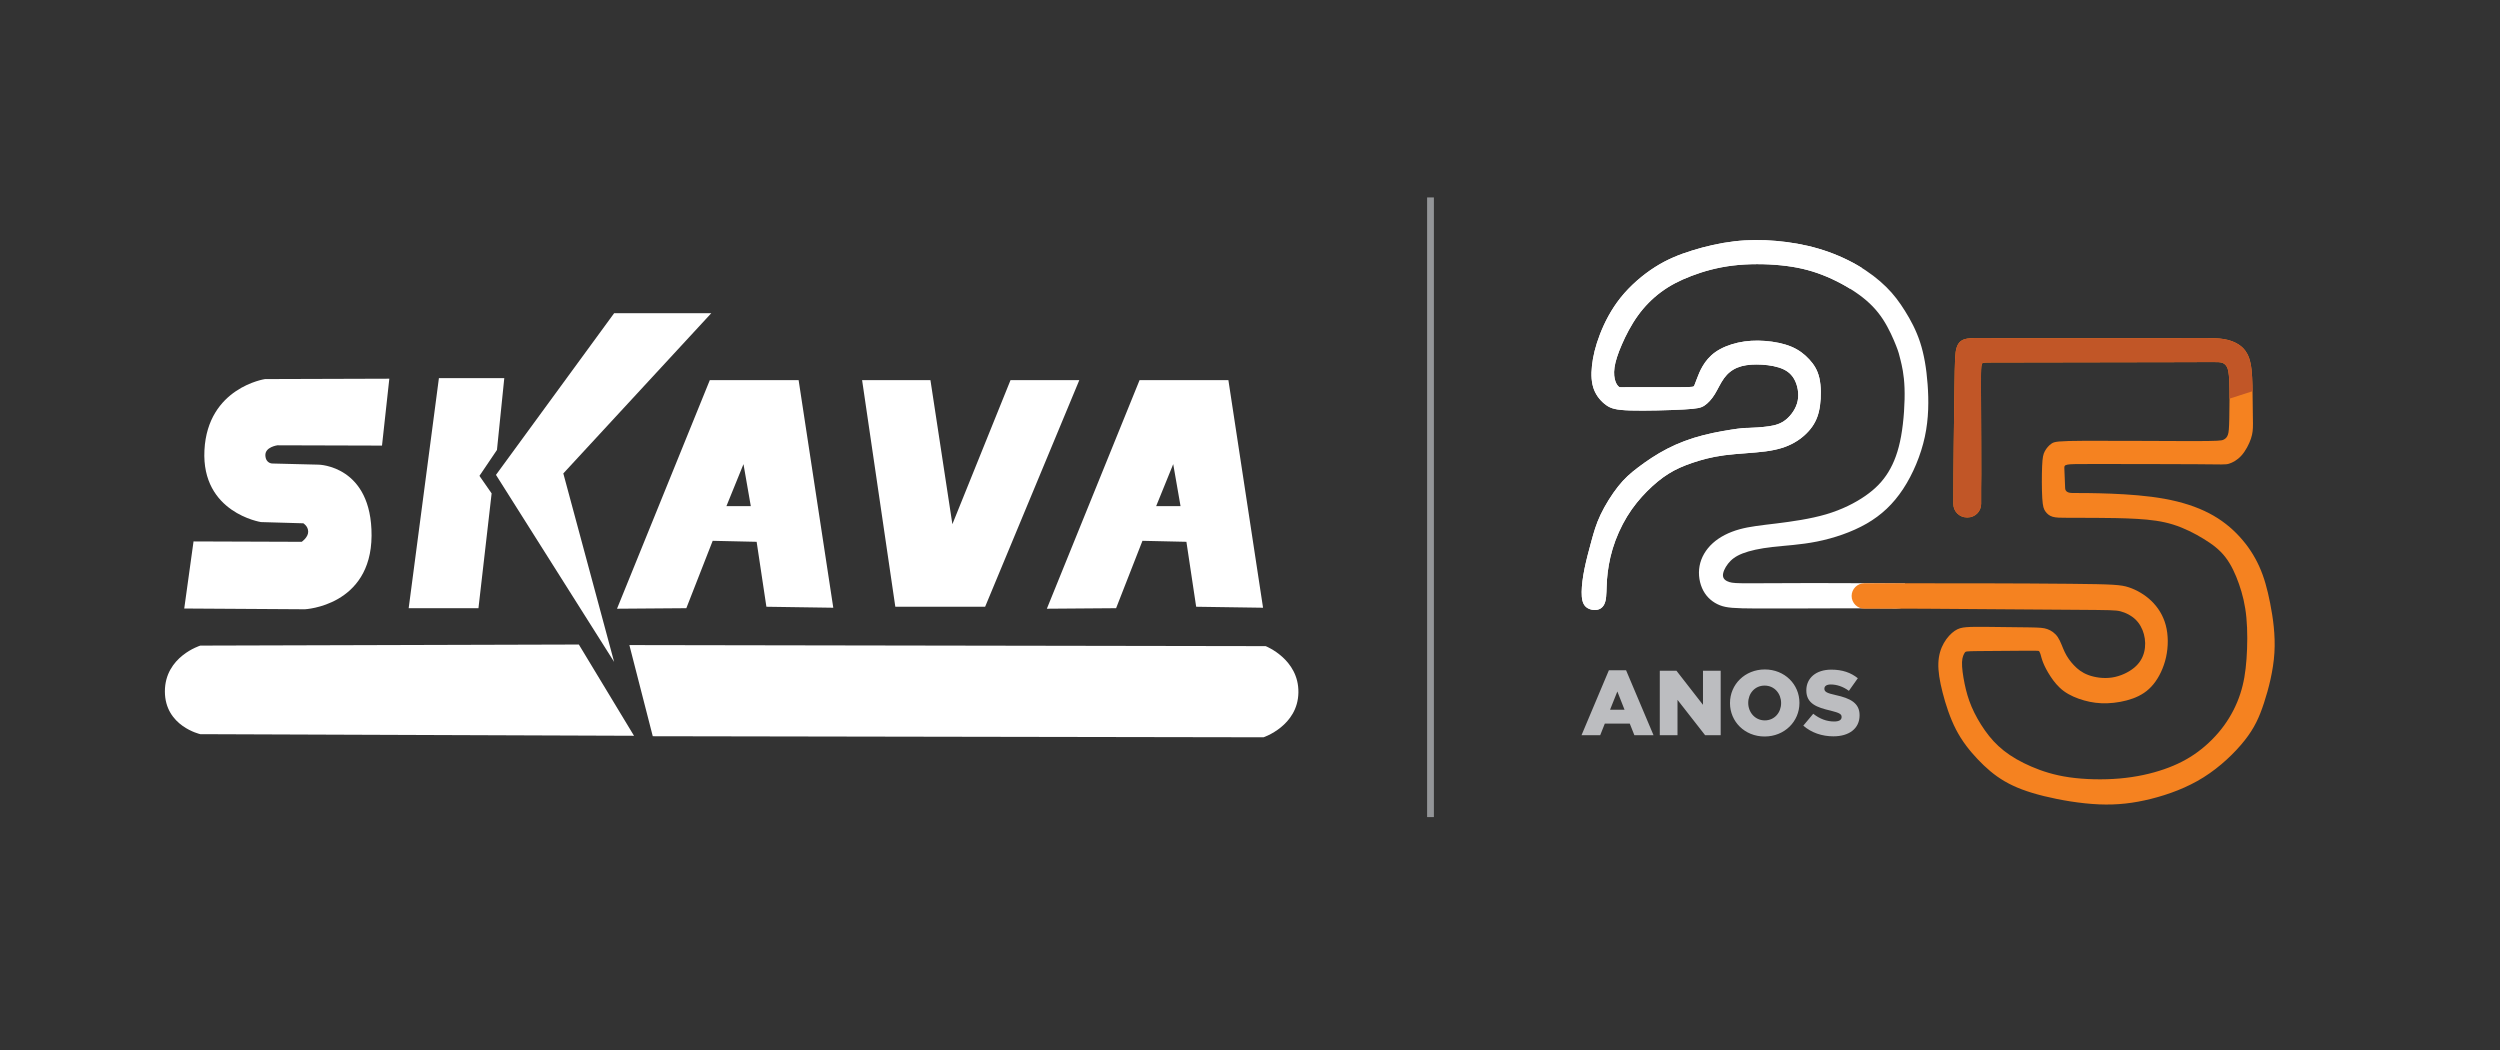 <svg xmlns="http://www.w3.org/2000/svg" xmlns:xlink="http://www.w3.org/1999/xlink" id="Layer_1" viewBox="0 0 1417.32 595.28"><rect x="0" y="0" width="1417.32" height="595.28" fill="#333333" stroke="none"/><defs><style>      .st0, .st1, .st2 {        fill-rule: evenodd;      }      .st0, .st3 {        fill: #fff;      }      .st1 {        fill: #f58220;      }      .st4 {        fill: #bcbdc0;      }      .st5 {        stroke: #939598;        stroke-miterlimit: 22.93;        stroke-width: 3.84px;      }      .st5, .st6 {        fill: none;      }      .st7 {        clip-path: url(#clippath-1);      }      .st6 {        clip-rule: evenodd;      }      .st2 {        fill: #c15627;      }      .st8 {        clip-path: url(#clippath);      }    </style><clipPath id="clippath"><path class="st6" d="M911.04,328.69c.37-5.12,1.31-11.31,3.22-17.61,1.91-6.3,4.79-12.71,8.17-18.25,3.38-5.54,7.27-10.22,11.27-14.25,4-4.03,8.1-7.42,12.24-10.01,4.14-2.59,8.32-4.39,13.35-6.12,5.04-1.73,10.94-3.38,18.39-4.36,7.45-.97,16.45-1.26,23.4-2.2,6.95-.94,11.84-2.52,16.05-4.9,4.21-2.38,7.74-5.54,10.19-9,2.45-3.46,3.82-7.2,4.5-12.09.68-4.9.68-10.94-.36-15.55-1.04-4.61-3.13-7.78-5.76-10.62-2.63-2.84-5.8-5.36-10.08-7.16-4.28-1.8-9.68-2.88-14.97-3.28-5.29-.4-10.48-.11-15.33.97-4.86,1.08-9.4,2.95-12.78,5.33-3.38,2.38-5.61,5.26-7.2,7.92-1.58,2.66-2.52,5.11-3.24,7.02-.72,1.91-1.22,3.28-1.55,4.03-.32.76-.47.9-7.45.94-6.98.04-20.81-.04-27.75,0-6.95.04-7.02.18-7.49-.18-.47-.36-1.33-1.22-1.98-2.99-.65-1.76-1.08-4.43-.58-7.96.5-3.53,1.94-7.92,4.18-13.07,2.23-5.15,5.26-11.05,9-16.27,3.74-5.22,8.21-9.75,13.21-13.46,5-3.71,10.55-6.59,17.24-9.14,6.69-2.56,14.54-4.79,23.4-5.87,8.85-1.08,18.72-1.01,27.32-.14,8.6.86,15.95,2.52,23.4,5.4,7.45,2.88,15.01,6.98,20.91,11.27,5.9,4.28,10.15,8.75,13.57,14,3.42,5.26,6.01,11.3,7.45,14.97,1.44,3.67,1.73,4.97,2.49,8.07.76,3.11,1.99,8.03,2.27,15.89.28,7.86-.4,18.66-1.95,27.27-1.55,8.61-3.97,15.02-7.21,20.32-3.24,5.3-7.3,9.49-13.06,13.5-5.76,4-13.24,7.82-22.24,10.47-9,2.64-19.54,4.12-28.08,5.17-8.54,1.05-15.09,1.68-21.01,3.32-5.92,1.64-11.21,4.28-15.17,7.87-3.97,3.59-6.61,8.12-7.49,12.97-.88,4.85,0,10.01,2.14,13.98,2.14,3.97,5.54,6.74,9.38,8.25,3.84,1.51,8.12,1.76,20.71,1.83,12.59.06,33.49-.06,48.92-.09,15.43-.03,25.37.04,30.35.07q4.97.03,4.97-2.33v-11.82l-9.13-.06c-9.13-.06-27.39-.19-43-.19s-28.58.13-36.08.13-9.51-.13-11.33-.69c-1.83-.57-3.46-1.57-3.65-3.46-.19-1.89,1.07-4.66,2.9-6.99,1.83-2.33,4.22-4.22,8.25-5.79,4.03-1.57,9.7-2.83,16.87-3.65,7.18-.82,15.87-1.2,25.31-3.09,9.44-1.89,19.64-5.29,28.08-10.14,8.44-4.85,15.11-11.14,20.7-19.63,5.59-8.49,10.08-19.17,12.33-29.62,2.25-10.45,2.25-20.67,1.57-29.75-.67-9.08-2.02-17.01-4.27-23.87-2.25-6.86-5.39-12.65-8.54-17.69-3.15-5.04-6.3-9.32-10.64-13.61-4.35-4.29-9.89-8.6-16.43-12.38-6.55-3.78-14.1-7.03-21.97-9.34-7.87-2.32-16.05-3.7-24.05-4.4-8-.69-15.8-.69-23.8.25-8,.94-16.18,2.83-23.67,5.15-7.49,2.32-14.29,5.06-21.22,9.47-6.93,4.41-13.98,10.48-19.39,17.22-5.41,6.75-9.19,14.18-11.77,20.85-2.58,6.67-3.97,12.59-4.53,17.82-.57,5.23-.31,9.76,1.15,13.54,1.46,3.78,4.14,6.8,6.84,8.75,2.71,1.95,5.45,2.83,13.81,3.08,8.36.25,22.34-.13,30.27-.57,7.93-.44,9.82-.94,11.77-2.27,1.95-1.32,3.97-3.46,5.73-6.3,1.76-2.83,3.27-6.36,5.29-9.13,2.01-2.77,4.53-4.79,7.59-6.04,3.06-1.26,6.67-1.76,10.82-1.76s8.86.5,12.66,1.7c3.8,1.2,6.7,3.08,8.64,6.45,1.94,3.36,2.93,8.2,2.04,12.53-.9,4.33-3.69,8.14-6.57,10.51-2.89,2.36-5.88,3.28-9.89,3.86-4.01.58-9.05.83-11.5.9-2.46.06-2.33-.06-6.25.48-3.92.55-11.88,1.76-19.26,3.65-7.38,1.89-14.19,4.45-20.42,7.66-6.23,3.21-11.9,7.08-16.41,10.49-4.51,3.41-7.88,6.37-11.47,10.9-3.59,4.53-7.4,10.62-9.95,16-2.56,5.38-3.86,10.05-5.24,15.09-1.38,5.05-2.84,10.48-3.86,15.47-1.02,5-1.59,9.57-1.63,13.26-.04,3.69.45,6.49,2.14,8.21,1.69,1.72,4.59,2.35,6.83,1.86,2.24-.49,3.81-2.12,4.51-4.96.7-2.84.51-6.89.88-12.01"></path></clipPath><clipPath id="clippath-1"><path class="st6" d="M1151.11,191.74c20.35.02,56.39.02,77.09-.04,20.7-.05,26.07-.16,30.12.22,4.05.38,6.79,1.26,9.09,2.41,2.3,1.15,4.16,2.57,5.7,4.76,1.53,2.19,2.74,5.15,3.34,10.41.6,5.26.6,12.82.66,18.44.05,5.62.16,9.31.16,12.32s-.11,5.35-1.15,8.44c-1.04,3.09-3.01,6.92-5.37,9.55-2.35,2.63-5.09,4.05-7.12,4.66-2.03.6-3.34.38-18.79.27-15.44-.11-45.02-.11-59.81-.11s-14.79,0-14.68,2.74c.11,2.74.33,8.21.44,10.95q.11,2.74,4.22,2.74c4.11,0,12.32,0,21.91.38,9.58.38,20.54,1.15,30.24,2.91,9.71,1.76,18.16,4.51,25.21,8.17,7.05,3.66,12.68,8.23,17.35,13.34,4.67,5.1,8.36,10.74,11.12,16.85,2.76,6.11,4.57,12.68,6.18,20.87,1.61,8.19,3.02,17.98,2.41,28.03-.61,10.05-3.24,20.34-5.92,28.51-2.68,8.16-5.42,14.19-10.96,21.2-5.53,7.01-13.86,15.01-23.28,20.92-9.42,5.92-19.94,9.75-29.8,12.22-9.86,2.47-19.06,3.56-29.47,3.12-10.41-.44-22.02-2.41-31.32-4.71-9.3-2.3-16.28-4.93-22.2-8.38-5.92-3.45-10.76-7.72-15.32-12.54-4.56-4.82-8.83-10.19-12.23-16.76-3.4-6.57-5.92-14.35-7.61-20.98-1.7-6.63-2.57-12.11-2.41-16.71.17-4.6,1.37-8.33,3.12-11.39,1.75-3.07,4.05-5.48,6.14-6.9,2.08-1.42,3.94-1.86,6.63-2.08,2.68-.22,6.19-.22,12.93-.16,6.74.05,16.71.16,22.73.27,6.03.11,8.11.22,10.24.99,2.14.77,4.33,2.19,5.92,4.55,1.59,2.36,2.57,5.64,3.94,8.49,1.37,2.85,3.12,5.26,5.2,7.45,2.08,2.19,4.49,4.16,8.16,5.53,3.67,1.37,8.6,2.14,13.38,1.42,4.78-.71,9.4-2.9,12.58-5.53,3.18-2.63,4.91-5.7,5.72-8.98.81-3.29.7-6.79-.16-10.02-.87-3.23-2.49-6.19-4.84-8.43-2.36-2.24-5.44-3.77-8.29-4.53-2.85-.76-5.45-.76-27.05-.91-21.6-.15-62.18-.45-85.02-.61-3.41-.02-6.82-.02-10.23-.02h-23.08c-3.95,0-7.2-3.24-7.2-7.2s3.24-7.2,7.2-7.2h23.08c31.06,0,62.16,0,93.22.29,25.17.23,29.32.56,33.67,2.01,4.35,1.45,8.91,4.02,12.68,7.62,3.77,3.6,6.75,8.24,8.24,13.83,1.49,5.59,1.49,12.14.17,18.14-1.33,6.01-3.98,11.47-7.21,15.41-3.23,3.93-7.04,6.34-11.56,7.99-4.52,1.66-9.74,2.57-14.46,2.73-4.72.17-8.94-.41-13.12-1.57-4.18-1.16-8.32-2.9-11.59-5.3-3.27-2.4-5.68-5.47-7.58-8.37-1.9-2.9-3.31-5.63-4.18-7.83-.87-2.2-1.2-3.85-1.53-4.89-.33-1.04-.66-1.45-.83-1.66q-.17-.21-7.04-.17c-6.88.04-20.63.12-27.54.21-6.92.08-7,.17-7.5.95-.5.79-1.41,2.28-1.53,5.34-.12,3.07.54,7.7,1.45,12.14.91,4.43,2.07,8.66,3.98,13.13,1.91,4.47,4.56,9.2,7.58,13.46,3.02,4.27,6.42,8.08,10.73,11.47,4.31,3.4,9.53,6.38,15.57,8.99,6.05,2.61,12.92,4.85,21.58,6.09,8.66,1.24,19.1,1.49,28.54.66,9.44-.83,17.89-2.73,25.18-5.26,7.29-2.53,13.42-5.67,19.05-9.82,5.63-4.14,10.77-9.28,14.87-14.91,4.1-5.63,7.17-11.76,9.2-17.94,2.03-6.17,3.02-12.38,3.56-19.84.54-7.46.62-16.15-.08-23.49-.7-7.33-2.2-13.3-4.18-18.97-1.99-5.67-4.47-11.06-7.75-15.28-3.27-4.23-7.33-7.29-12.34-10.35-5.01-3.07-10.98-6.13-17.23-8.08-6.25-1.95-12.8-2.78-20.5-3.23-7.7-.46-16.57-.54-23.53-.58-6.96-.04-12.01-.04-15.86-.04s-6.5,0-8.45-.58c-1.95-.58-3.19-1.74-4.1-3.02-.91-1.28-1.49-2.68-1.78-7.53s-.29-13.14-.08-18.15c.21-5.02.62-6.75,1.53-8.45.91-1.7,2.32-3.36,3.89-4.39,1.57-1.04,3.31-1.45,18.89-1.53,15.57-.08,44.98.17,60.43.17s16.94-.25,18.1-.79c1.16-.54,1.99-1.37,2.48-2.8.5-1.44.66-3.48.79-9.2.12-5.72.21-15.1,0-20.71-.21-5.6-.7-7.43-1.45-8.71-.74-1.28-1.74-2.03-3.15-2.36-1.41-.33-3.23-.25-24.53-.18-21.3.07-62.08.13-83.89.15-21.82.02-24.68,0-26.17.16-1.49.17-1.62.52-1.58,14.91.01,5.05.32,56.32.09,56.32v8.84c0,4.21-3.44,7.65-7.65,7.65h-.47c-4.21,0-7.65-3.44-7.65-7.65,0-21.98.35-43.97.63-65.96.21-15.82.37-19.72,1.16-22.41.79-2.69,2.2-4.19,4.35-4.94,2.15-.75,5.05-.75,8.83-.73,3.78.02,8.44.06,28.79.08"></path></clipPath></defs><path class="st3" d="M356.81,365.71l13.26,51.68,346.25.6s19.52-6.48,19.78-25.41c.3-18.88-18.57-26.27-18.57-26.27l-360.72-.6Z"></path><polygon class="st3" points="285.89 214.39 248.83 214.39 231.69 344.8 271.25 344.8 278.72 279.72 271.81 269.78 281.74 255.09 285.89 214.39"></polygon><polygon class="st3" points="348.17 177.57 281.18 269.22 348.17 375.26 319.36 268.4 403.24 177.57 348.17 177.57"></polygon><path class="st3" d="M411.83,286.94h0l9.67-23.81,4.15,23.81h-13.82ZM452.77,215.51h-50.36l-52.61,129.59,39.3-.3,14.94-38.2,24.92.56,5.53,36.82,37.92.56-19.65-129.03Z"></path><path class="st3" d="M655.46,286.94h0l9.67-23.81,4.15,23.81h-13.82ZM696.41,215.51h-50.36l-52.56,129.59,39.26-.3,14.94-38.2,24.92.56,5.53,36.82,37.92.56-19.65-129.03Z"></path><polygon class="st3" points="488.75 215.51 527.49 215.51 539.93 297.18 572.89 215.51 611.89 215.51 558.5 343.98 507.58 343.98 488.75 215.51"></polygon><path class="st3" d="M328.17,365.41l31.27,51.72-245.88-.91s-20.08-4.45-20.08-24.24,20.08-25.97,20.08-25.97l214.61-.61Z"></path><path class="st3" d="M220.72,214.69l-70.48.22s-32.52,4.8-34.34,40.32c-1.81,35.48,32.05,40.75,32.05,40.75l24.01.69s2.76,1.6,2.76,4.8-3.67,5.7-3.67,5.7l-61.33-.22-5.27,38.03,68.41.43s37.53-1.82,37.79-41.66c.22-39.84-29.97-40.32-29.97-40.32l-26.09-.65s-3.89.22-4.15-4.58c-.21-4.84,6.87-5.75,6.87-5.75l59.26.17,4.15-37.94Z"></path><line class="st5" x1="810.99" y1="111.93" x2="810.99" y2="463.23"></line><path class="st0" d="M911.04,328.69c.37-5.12,1.31-11.31,3.22-17.61,1.91-6.3,4.79-12.71,8.17-18.25,3.38-5.54,7.27-10.22,11.27-14.25,4-4.03,8.1-7.42,12.24-10.01,4.14-2.59,8.32-4.39,13.35-6.12,5.04-1.73,10.94-3.38,18.39-4.36,7.45-.97,16.45-1.26,23.4-2.2,6.95-.94,11.84-2.52,16.05-4.9,4.21-2.38,7.74-5.54,10.19-9,2.45-3.46,3.82-7.2,4.5-12.09.68-4.9.68-10.94-.36-15.55-1.04-4.61-3.13-7.78-5.76-10.62-2.63-2.84-5.8-5.36-10.08-7.16-4.28-1.8-9.68-2.88-14.97-3.28-5.29-.4-10.48-.11-15.33.97-4.86,1.08-9.4,2.95-12.78,5.33-3.38,2.38-5.61,5.26-7.2,7.92-1.58,2.66-2.52,5.11-3.24,7.02-.72,1.91-1.22,3.28-1.55,4.03-.32.76-.47.9-7.45.94-6.98.04-20.81-.04-27.75,0-6.95.04-7.02.18-7.49-.18-.47-.36-1.33-1.22-1.98-2.99-.65-1.76-1.08-4.43-.58-7.96.5-3.53,1.94-7.92,4.18-13.07,2.23-5.15,5.26-11.05,9-16.27,3.74-5.22,8.21-9.75,13.21-13.46,5-3.71,10.55-6.59,17.24-9.14,6.69-2.56,14.54-4.79,23.4-5.87,8.85-1.08,18.72-1.01,27.32-.14,8.6.86,15.95,2.52,23.4,5.4,7.45,2.88,15.01,6.98,20.91,11.27,5.9,4.28,10.15,8.75,13.57,14,3.42,5.26,6.01,11.3,7.45,14.97,1.44,3.67,1.73,4.97,2.49,8.07.76,3.11,1.99,8.03,2.27,15.89.28,7.86-.4,18.66-1.95,27.27-1.55,8.61-3.97,15.02-7.21,20.32-3.24,5.3-7.3,9.49-13.06,13.5-5.76,4-13.24,7.82-22.24,10.47-9,2.64-19.54,4.12-28.08,5.17-8.54,1.05-15.09,1.68-21.01,3.32-5.92,1.64-11.21,4.28-15.17,7.87-3.97,3.59-6.61,8.12-7.49,12.97-.88,4.85,0,10.01,2.14,13.98,2.14,3.97,5.54,6.74,9.38,8.25,3.84,1.51,8.12,1.76,20.71,1.83,12.59.06,33.49-.06,48.92-.09,15.43-.03,25.37.04,30.35.07q4.97.03,4.97-2.33v-11.82l-9.13-.06c-9.13-.06-27.39-.19-43-.19s-28.58.13-36.08.13-9.51-.13-11.33-.69c-1.83-.57-3.46-1.57-3.65-3.46-.19-1.89,1.07-4.66,2.9-6.99,1.83-2.33,4.22-4.22,8.25-5.79,4.03-1.57,9.7-2.83,16.87-3.65,7.18-.82,15.87-1.2,25.31-3.09,9.44-1.89,19.64-5.29,28.08-10.14,8.44-4.85,15.11-11.14,20.7-19.63,5.59-8.49,10.08-19.17,12.33-29.62,2.25-10.45,2.25-20.67,1.57-29.75-.67-9.08-2.02-17.01-4.27-23.87-2.25-6.86-5.39-12.65-8.54-17.69-3.15-5.04-6.3-9.32-10.64-13.61-4.35-4.29-9.89-8.6-16.43-12.38-6.55-3.78-14.1-7.03-21.97-9.34-7.87-2.32-16.05-3.7-24.05-4.4-8-.69-15.8-.69-23.8.25-8,.94-16.18,2.83-23.67,5.15-7.49,2.32-14.29,5.06-21.22,9.47-6.93,4.41-13.98,10.48-19.39,17.22-5.41,6.75-9.19,14.18-11.77,20.85-2.58,6.67-3.97,12.59-4.53,17.82-.57,5.23-.31,9.76,1.15,13.54,1.46,3.78,4.14,6.8,6.84,8.75,2.71,1.95,5.45,2.83,13.81,3.08,8.36.25,22.34-.13,30.27-.57,7.93-.44,9.82-.94,11.77-2.27,1.95-1.32,3.97-3.46,5.73-6.3,1.76-2.83,3.27-6.36,5.29-9.13,2.01-2.77,4.53-4.79,7.59-6.04,3.06-1.26,6.67-1.76,10.82-1.76s8.86.5,12.66,1.7c3.8,1.2,6.7,3.08,8.64,6.45,1.94,3.36,2.93,8.2,2.04,12.53-.9,4.33-3.69,8.14-6.57,10.51-2.89,2.36-5.88,3.28-9.89,3.86-4.01.58-9.05.83-11.5.9-2.46.06-2.33-.06-6.25.48-3.92.55-11.88,1.76-19.26,3.65-7.38,1.89-14.19,4.45-20.42,7.66-6.23,3.21-11.9,7.08-16.41,10.49-4.51,3.41-7.88,6.37-11.47,10.9-3.59,4.53-7.4,10.62-9.95,16-2.56,5.38-3.86,10.05-5.24,15.09-1.38,5.05-2.84,10.48-3.86,15.47-1.02,5-1.59,9.57-1.63,13.26-.04,3.69.45,6.49,2.14,8.21,1.69,1.72,4.59,2.35,6.83,1.86,2.24-.49,3.81-2.12,4.51-4.96.7-2.84.51-6.89.88-12.01"></path><g class="st8"><polygon class="st0" points="921.71 345.82 938.34 291.78 993.46 277.67 1043.67 262.56 1049.72 212.67 1003.35 212.67 985.72 232.32 934.31 240.94 886.94 271.63 877.87 318.49 877.87 351.75 921.71 345.82"></polygon><polygon class="st0" points="1007.95 212.78 1035.26 212.67 1040.4 178.71 1061.57 140.9 970.85 118.65 916.42 136.06 888.71 165.72 873.59 212.78 884.17 240.94 920.46 240.94 974 232.45 994.94 217.94 1007.95 212.78"></polygon></g><path class="st1" d="M1151.11,191.74c20.35.02,56.39.02,77.09-.04,20.7-.05,26.07-.16,30.12.22,4.05.38,6.79,1.26,9.09,2.41,2.3,1.15,4.16,2.57,5.7,4.76,1.53,2.19,2.74,5.15,3.34,10.41.6,5.26.6,12.82.66,18.44.05,5.62.16,9.31.16,12.32s-.11,5.35-1.15,8.44c-1.04,3.09-3.01,6.92-5.37,9.55-2.35,2.63-5.09,4.05-7.12,4.66-2.03.6-3.34.38-18.79.27-15.44-.11-45.02-.11-59.81-.11s-14.79,0-14.68,2.74c.11,2.74.33,8.21.44,10.95q.11,2.74,4.22,2.74c4.11,0,12.32,0,21.91.38,9.58.38,20.54,1.15,30.24,2.91,9.71,1.76,18.16,4.51,25.21,8.17,7.05,3.66,12.68,8.23,17.35,13.34,4.67,5.1,8.36,10.74,11.12,16.85,2.76,6.11,4.57,12.68,6.18,20.87,1.61,8.19,3.02,17.98,2.41,28.03-.61,10.05-3.24,20.34-5.92,28.51-2.68,8.16-5.42,14.19-10.96,21.2-5.53,7.01-13.86,15.01-23.28,20.92-9.42,5.92-19.94,9.75-29.8,12.22-9.86,2.47-19.06,3.56-29.47,3.12-10.41-.44-22.02-2.41-31.32-4.71-9.3-2.3-16.28-4.93-22.2-8.38-5.92-3.45-10.76-7.72-15.32-12.54-4.56-4.82-8.83-10.19-12.23-16.76-3.4-6.57-5.92-14.35-7.61-20.98-1.7-6.63-2.57-12.11-2.41-16.71.17-4.6,1.37-8.33,3.12-11.39,1.75-3.07,4.05-5.48,6.14-6.9,2.08-1.42,3.94-1.86,6.63-2.08,2.68-.22,6.19-.22,12.93-.16,6.74.05,16.71.16,22.73.27,6.03.11,8.11.22,10.24.99,2.14.77,4.33,2.19,5.92,4.55,1.59,2.36,2.57,5.64,3.94,8.49,1.37,2.85,3.12,5.26,5.2,7.45,2.08,2.19,4.49,4.16,8.16,5.53,3.67,1.37,8.6,2.14,13.38,1.42,4.78-.71,9.4-2.9,12.58-5.53,3.18-2.63,4.91-5.7,5.72-8.98.81-3.29.7-6.79-.16-10.02-.87-3.23-2.49-6.19-4.84-8.43-2.36-2.24-5.44-3.77-8.29-4.53-2.85-.76-5.45-.76-27.05-.91-21.6-.15-62.18-.45-85.02-.61-3.41-.02-6.82-.02-10.23-.02h-23.08c-3.95,0-7.2-3.24-7.2-7.2s3.24-7.2,7.2-7.2h23.08c31.06,0,62.16,0,93.22.29,25.17.23,29.32.56,33.67,2.01,4.35,1.45,8.91,4.02,12.68,7.62,3.77,3.6,6.75,8.24,8.24,13.83,1.49,5.59,1.49,12.14.17,18.14-1.33,6.01-3.98,11.47-7.21,15.41-3.23,3.93-7.04,6.34-11.56,7.99-4.52,1.66-9.74,2.57-14.46,2.73-4.72.17-8.94-.41-13.12-1.57-4.18-1.16-8.32-2.9-11.59-5.3-3.27-2.4-5.68-5.47-7.58-8.37-1.9-2.9-3.31-5.63-4.18-7.83-.87-2.2-1.2-3.85-1.53-4.89-.33-1.04-.66-1.45-.83-1.66q-.17-.21-7.04-.17c-6.88.04-20.63.12-27.54.21-6.92.08-7,.17-7.5.95-.5.79-1.41,2.28-1.53,5.34-.12,3.07.54,7.7,1.45,12.14.91,4.43,2.07,8.66,3.98,13.13,1.91,4.47,4.56,9.2,7.58,13.46,3.02,4.27,6.42,8.08,10.73,11.47,4.31,3.4,9.53,6.38,15.57,8.99,6.05,2.61,12.92,4.85,21.58,6.09,8.66,1.24,19.1,1.49,28.54.66,9.44-.83,17.89-2.73,25.18-5.26,7.29-2.53,13.42-5.67,19.05-9.82,5.63-4.14,10.77-9.28,14.87-14.91,4.1-5.63,7.17-11.76,9.2-17.94,2.03-6.17,3.02-12.38,3.56-19.84.54-7.46.62-16.15-.08-23.49-.7-7.33-2.2-13.3-4.18-18.97-1.99-5.67-4.47-11.06-7.75-15.28-3.27-4.23-7.33-7.29-12.34-10.35-5.01-3.07-10.98-6.13-17.23-8.08-6.25-1.95-12.8-2.78-20.5-3.23-7.7-.46-16.57-.54-23.53-.58-6.96-.04-12.01-.04-15.86-.04s-6.5,0-8.45-.58c-1.95-.58-3.19-1.74-4.1-3.02-.91-1.28-1.49-2.68-1.78-7.53s-.29-13.14-.08-18.15c.21-5.02.62-6.75,1.53-8.45.91-1.7,2.32-3.36,3.89-4.39,1.57-1.04,3.31-1.45,18.89-1.53,15.57-.08,44.98.17,60.43.17s16.94-.25,18.1-.79c1.16-.54,1.99-1.37,2.48-2.8.5-1.44.66-3.48.79-9.2.12-5.72.21-15.1,0-20.71-.21-5.6-.7-7.43-1.45-8.71-.74-1.28-1.74-2.03-3.15-2.36-1.41-.33-3.23-.25-24.53-.18-21.3.07-62.08.13-83.89.15-21.82.02-24.68,0-26.17.16-1.49.17-1.62.52-1.58,14.91.01,5.05.32,56.32.09,56.32v8.84c0,4.21-3.44,7.65-7.65,7.65h-.47c-4.21,0-7.65-3.44-7.65-7.65,0-21.98.35-43.97.63-65.96.21-15.82.37-19.72,1.16-22.41.79-2.69,2.2-4.19,4.35-4.94,2.15-.75,5.05-.75,8.83-.73,3.78.02,8.44.06,28.79.08"></path><g class="st7"><polygon class="st2" points="1101.45 185.18 1093.33 308 1136.3 304.07 1138.53 283.65 1139.03 261.47 1174.82 234.24 1250.96 230.21 1289.59 217.73 1294.32 182.32 1256.44 178.09 1186.93 181.15 1114.7 178.71 1101.45 185.18"></polygon></g><path class="st4" d="M1039.47,417.44c8.88,0,14.78-4.44,14.78-11.91v-.1c0-6.84-5.22-9.56-13.58-11.38-5.12-1.1-6.37-1.93-6.37-3.55v-.1c0-1.41,1.2-2.35,3.65-2.35,3.29,0,6.89,1.15,10.24,3.6l5.06-7.15c-3.97-3.18-8.77-4.86-15.04-4.86-8.77,0-14.15,4.86-14.15,11.7v.1c0,7.52,6.06,9.66,13.79,11.44,5.01,1.25,6.21,1.98,6.21,3.55v.1c0,1.62-1.46,2.51-4.23,2.51-4.18,0-8.15-1.46-11.85-4.39l-5.64,6.74c4.6,4.02,10.6,6.06,17.13,6.06M1000.52,408.41c-5.59,0-9.4-4.65-9.4-9.87v-.1c0-5.27,3.71-9.76,9.29-9.76s9.35,4.54,9.35,9.87v.1c0,5.27-3.71,9.76-9.24,9.76ZM1000.41,417.54c11.28,0,19.74-8.51,19.74-19.01v-.1c0-10.44-8.35-18.9-19.63-18.9s-19.74,8.51-19.74,19.01v.1c0,10.44,8.35,18.9,19.63,18.9ZM940.99,416.81h10.03v-20.05l15.66,20.05h8.82v-36.55h-10.03v19.32l-15.04-19.32h-9.45v36.55ZM912.79,402.35l4.13-10.34,4.07,10.34h-8.2ZM896.6,416.81h10.6l2.61-6.58h14.15l2.61,6.58h10.86l-15.56-36.81h-9.76l-15.51,36.81Z"></path></svg>